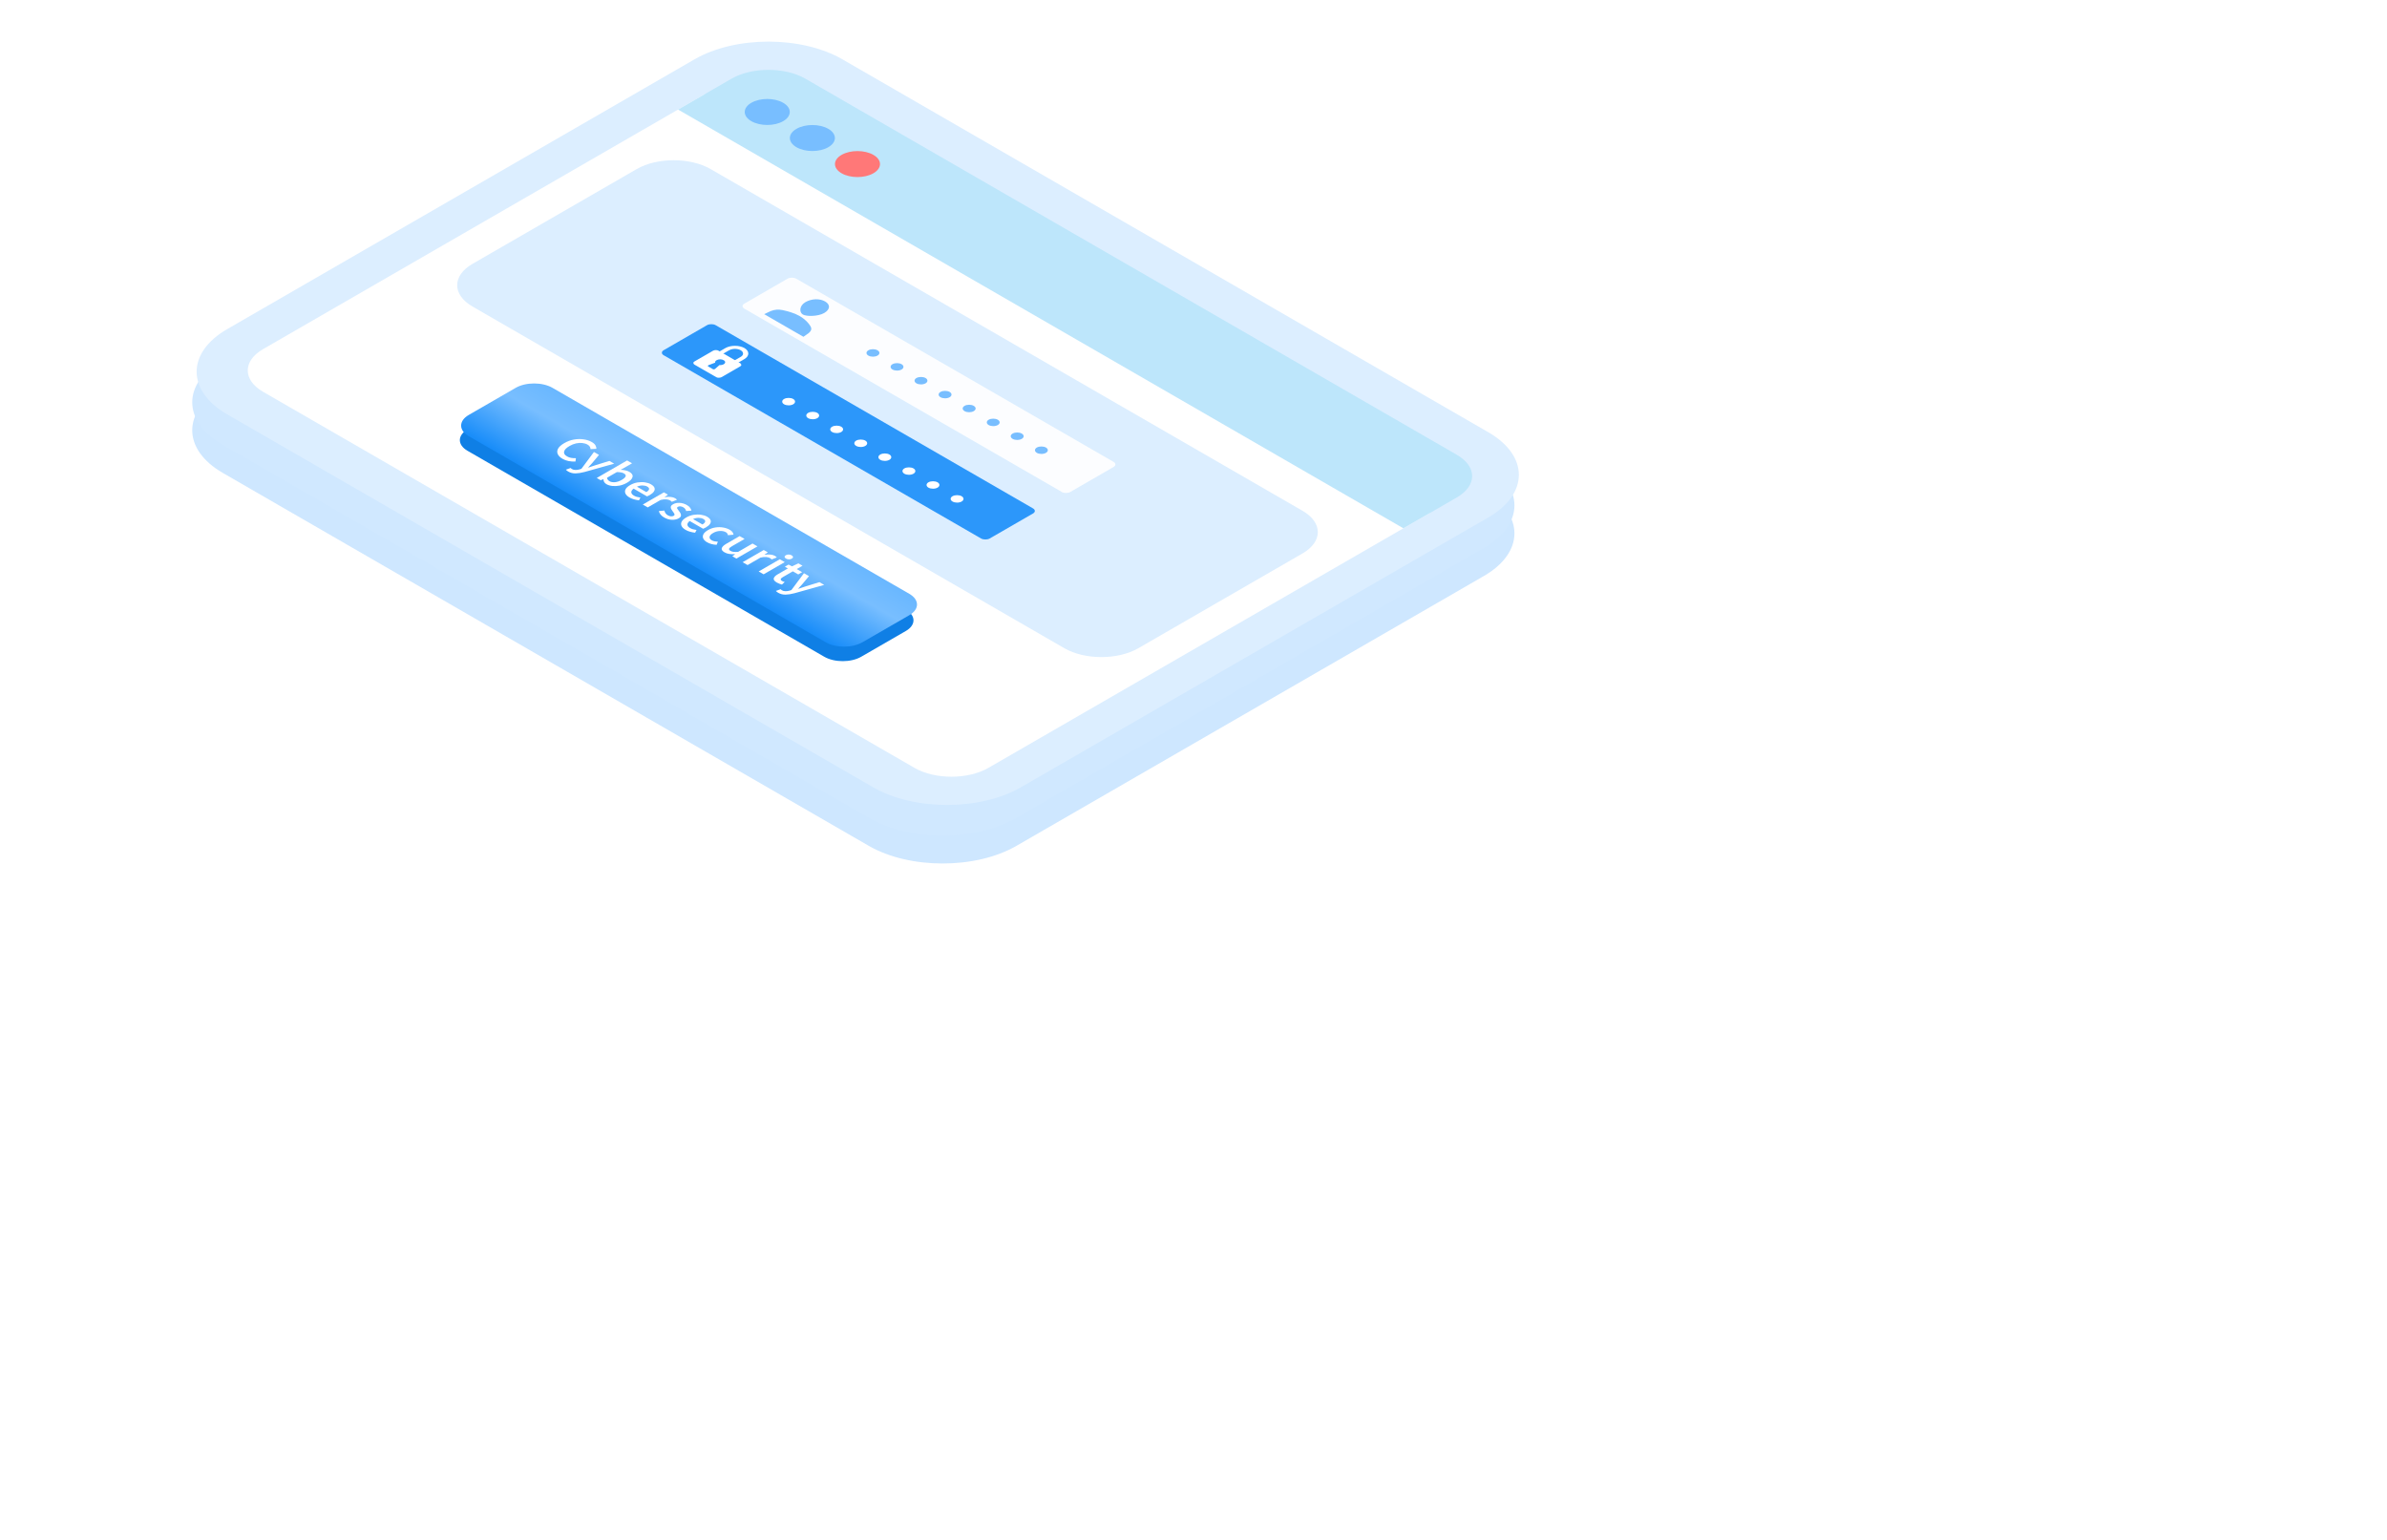 <?xml version="1.0" encoding="UTF-8"?> <svg xmlns="http://www.w3.org/2000/svg" width="620" height="400" viewBox="0 0 620 400" fill="none"><path d="M179.266 30.606C189.863 24.488 207.044 24.488 217.64 30.606L385.413 127.469C396.01 133.588 396.01 143.507 385.413 149.625L264.023 219.709C253.427 225.827 236.246 225.827 225.649 219.709L57.877 122.846C47.28 116.728 47.28 106.808 57.877 100.69L179.266 30.606Z" fill="#BDDFFF" fill-opacity="0.75"></path><path d="M179.268 23.333C189.865 17.215 207.045 17.215 217.642 23.333L385.415 120.197C396.011 126.315 396.011 136.234 385.415 142.352L264.025 212.436C253.428 218.555 236.248 218.555 225.651 212.436L57.879 115.573C47.282 109.455 47.282 99.536 57.879 93.418L179.268 23.333Z" fill="#D0E8FF"></path><path d="M180.412 15.399C191.009 9.281 208.19 9.281 218.787 15.399L386.559 112.263C397.156 118.381 397.156 128.3 386.559 134.418L265.17 204.503C254.573 210.621 237.392 210.621 226.795 204.503L59.023 107.639C48.426 101.521 48.426 91.602 59.023 85.484L180.412 15.399Z" fill="#DCEEFF"></path><g filter="url(#filter0_b_11272_42162)"><path d="M256.723 199.461C251.424 202.52 242.834 202.52 237.535 199.461L68.327 101.768C63.029 98.709 63.029 93.75 68.327 90.691L182.994 24.488L371.39 133.258L256.723 199.461Z" fill="white"></path></g><g filter="url(#filter1_b_11272_42162)"><path d="M190.006 20.441C195.304 17.382 203.895 17.382 209.193 20.441L378.401 118.134C383.7 121.193 383.7 126.152 378.401 129.211L364.517 137.227L176.122 28.457L190.006 20.441Z" fill="#BDE6FB"></path></g><path d="M203.425 31.474C201.141 32.793 197.437 32.793 195.153 31.474C192.869 30.156 192.869 28.018 195.153 26.699C197.437 25.38 201.141 25.38 203.425 26.699C205.709 28.018 205.709 30.156 203.425 31.474Z" fill="#78BEFF"></path><path d="M215.143 38.24C212.859 39.559 209.156 39.559 206.872 38.24C204.588 36.922 204.588 34.784 206.872 33.465C209.156 32.146 212.859 32.146 215.143 33.465C217.427 34.784 217.427 36.922 215.143 38.24Z" fill="#78BEFF"></path><path d="M226.86 45.006C224.576 46.325 220.873 46.325 218.589 45.006C216.305 43.687 216.305 41.549 218.589 40.23C220.873 38.912 224.576 38.912 226.86 40.23C229.144 41.549 229.144 43.687 226.86 45.006Z" fill="#FF7878"></path><path d="M164.238 74.99C169.537 71.931 178.127 71.931 183.426 74.99L227.228 100.279C232.526 103.338 232.526 108.298 227.228 111.357L221.219 114.826C215.921 117.885 207.33 117.885 202.032 114.826L158.23 89.537C152.932 86.478 152.932 81.518 158.23 78.459L164.238 74.99Z" fill="#DCEEFF"></path><path d="M165.381 43.914C170.679 40.855 179.27 40.855 184.568 43.914L338.315 132.68C343.614 135.739 343.614 140.699 338.315 143.758L295.658 168.386C290.36 171.445 281.77 171.445 276.471 168.386L122.724 79.62C117.426 76.561 117.426 71.601 122.724 68.542L165.381 43.914Z" fill="#DCEEFF"></path><g filter="url(#filter2_b_11272_42162)"><path d="M133.02 104.858C135.669 103.329 139.964 103.329 142.613 104.858L235.284 158.361C237.933 159.891 237.933 162.371 235.284 163.9L223.69 170.594C221.041 172.123 216.746 172.123 214.096 170.594L121.426 117.091C118.777 115.561 118.777 113.081 121.426 111.552L133.02 104.858Z" fill="#0F7FE5"></path></g><g filter="url(#filter3_b_11272_42162)"><path d="M133.93 100.752C136.579 99.223 140.874 99.223 143.523 100.752L236.194 154.256C238.843 155.785 238.843 158.265 236.194 159.795L224.028 166.819C221.378 168.348 217.083 168.348 214.434 166.819L121.763 113.315C119.114 111.786 119.114 109.306 121.763 107.777L133.93 100.752Z" fill="url(#paint0_linear_11272_42162)"></path></g><path d="M202.13 153.971C201.981 153.885 201.862 153.803 201.773 153.726C201.683 153.648 201.601 153.571 201.527 153.493L202.767 153.049C202.804 153.087 202.849 153.13 202.901 153.177C202.953 153.233 203.012 153.281 203.08 153.319C203.37 153.487 203.69 153.569 204.04 153.564C204.39 153.569 204.747 153.517 205.112 153.41L205.559 153.268L208.82 148.896L210.127 149.65L208.385 151.752C208.228 151.937 208.053 152.129 207.86 152.326C207.681 152.524 207.502 152.722 207.324 152.92L207.368 152.945C207.689 152.838 208.012 152.728 208.34 152.616C208.683 152.505 209.01 152.397 209.323 152.294L212.841 151.217L214.081 151.933L206.363 154.093C205.514 154.317 204.747 154.437 204.062 154.454C203.37 154.476 202.726 154.315 202.13 153.971Z" fill="white"></path><path d="M201.781 151.318C201.148 150.953 200.88 150.587 200.977 150.222C201.088 149.856 201.438 149.504 202.026 149.164L204.64 147.655L203.858 147.204L204.819 146.649L205.723 147.107L207.376 146.334L208.449 146.953L206.952 147.817L208.348 148.623L207.332 149.209L205.936 148.403L203.322 149.912C202.682 150.282 202.618 150.615 203.132 150.912C203.229 150.968 203.341 151.019 203.467 151.067C203.601 151.11 203.72 151.144 203.825 151.17L203.099 151.847C202.898 151.791 202.682 151.718 202.451 151.628C202.22 151.546 201.997 151.443 201.781 151.318Z" fill="white"></path><path d="M197.061 148.438L202.545 145.271L203.829 146.013L198.345 149.179L197.061 148.438ZM204.153 145.091C203.922 144.958 203.803 144.812 203.796 144.652C203.788 144.493 203.896 144.349 204.12 144.22C204.336 144.096 204.581 144.036 204.857 144.04C205.132 144.044 205.386 144.113 205.616 144.246C205.847 144.379 205.966 144.526 205.974 144.685C205.981 144.844 205.877 144.986 205.661 145.11C205.438 145.239 205.188 145.302 204.913 145.297C204.637 145.293 204.384 145.224 204.153 145.091Z" fill="white"></path><path d="M192.892 146.032L198.376 142.866L199.437 143.479L198.554 144.091L198.599 144.117C199.15 144.022 199.656 144.001 200.118 144.052C200.587 144.1 200.967 144.207 201.257 144.375C201.518 144.525 201.689 144.667 201.771 144.8L200.431 145.316C200.364 145.243 200.297 145.179 200.23 145.123C200.163 145.067 200.07 145.005 199.951 144.936C199.735 144.811 199.422 144.73 199.012 144.691C198.61 144.648 198.115 144.697 197.527 144.839L194.176 146.774L192.892 146.032Z" fill="white"></path><path d="M188.184 143.468C187.596 143.128 187.357 142.771 187.469 142.397C187.581 142.023 187.983 141.636 188.675 141.237L192.115 139.25L193.4 139.992L190.127 141.881C189.673 142.144 189.42 142.367 189.368 142.552C189.316 142.737 189.438 142.915 189.736 143.087C189.975 143.225 190.243 143.311 190.54 143.345C190.846 143.384 191.237 143.386 191.713 143.352L195.466 141.185L196.75 141.927L191.266 145.093L190.217 144.487L190.92 143.964L190.887 143.945C190.365 143.971 189.878 143.951 189.424 143.887C188.969 143.822 188.556 143.683 188.184 143.468Z" fill="white"></path><path d="M183.684 140.87C183.185 140.582 182.846 140.257 182.668 139.896C182.504 139.535 182.515 139.163 182.701 138.78C182.902 138.398 183.304 138.032 183.907 137.684C184.518 137.332 185.162 137.106 185.84 137.007C186.525 136.904 187.187 136.908 187.828 137.02C188.483 137.132 189.053 137.327 189.537 137.607C189.887 137.809 190.132 138.02 190.274 138.239C190.415 138.458 190.501 138.675 190.531 138.89L189.068 139.013C189.053 138.858 189.004 138.718 188.922 138.593C188.848 138.464 188.725 138.351 188.554 138.252C188.114 137.998 187.586 137.886 186.968 137.916C186.357 137.951 185.776 138.127 185.225 138.445C184.682 138.759 184.377 139.09 184.31 139.438C184.25 139.791 184.436 140.092 184.868 140.341C185.084 140.466 185.33 140.556 185.605 140.612C185.896 140.668 186.182 140.704 186.465 140.721L186.141 141.515C185.665 141.497 185.214 141.431 184.79 141.315C184.365 141.199 183.997 141.05 183.684 140.87Z" fill="white"></path><path d="M178.078 137.634C177.572 137.341 177.225 137.012 177.039 136.647C176.86 136.277 176.864 135.901 177.05 135.519C177.244 135.132 177.642 134.764 178.245 134.416C178.841 134.072 179.474 133.844 180.144 133.732C180.822 133.625 181.469 133.616 182.087 133.707C182.705 133.797 183.227 133.964 183.651 134.21C184.15 134.498 184.455 134.803 184.567 135.125C184.686 135.443 184.634 135.766 184.411 136.092C184.195 136.415 183.83 136.724 183.316 137.021C183.048 137.176 182.821 137.285 182.635 137.35L179.15 135.338C178.726 135.652 178.525 135.97 178.547 136.292C178.569 136.615 178.8 136.903 179.239 137.156C179.478 137.294 179.731 137.401 179.999 137.479C180.282 137.556 180.587 137.616 180.915 137.659L180.546 138.375C180.114 138.324 179.682 138.238 179.251 138.117C178.819 137.997 178.428 137.836 178.078 137.634ZM180.01 134.829L182.445 136.234C182.869 135.989 183.108 135.744 183.16 135.499C183.219 135.25 183.063 135.018 182.691 134.803C182.37 134.618 181.965 134.521 181.473 134.513C180.997 134.504 180.509 134.609 180.01 134.829Z" fill="white"></path><path d="M172.452 134.386C172.08 134.171 171.779 133.915 171.548 133.618C171.324 133.318 171.187 133.027 171.134 132.748L172.564 132.619C172.624 132.868 172.72 133.096 172.854 133.302C172.988 133.509 173.193 133.692 173.469 133.851C173.767 134.023 174.05 134.113 174.318 134.121C174.586 134.13 174.813 134.081 174.999 133.973C175.155 133.883 175.222 133.775 175.2 133.651C175.192 133.526 175.137 133.391 175.032 133.244C174.936 133.094 174.828 132.941 174.709 132.787C174.56 132.597 174.429 132.398 174.318 132.187C174.221 131.976 174.198 131.77 174.251 131.568C174.31 131.361 174.493 131.17 174.798 130.994C175.282 130.715 175.855 130.59 176.518 130.62C177.181 130.65 177.817 130.841 178.428 131.194C178.815 131.417 179.094 131.656 179.265 131.91C179.437 132.163 179.548 132.404 179.6 132.632L178.227 132.741C178.175 132.548 178.089 132.37 177.97 132.206C177.866 132.043 177.705 131.899 177.49 131.774C177.214 131.615 176.95 131.531 176.697 131.523C176.451 131.51 176.242 131.553 176.071 131.652C175.855 131.776 175.803 131.935 175.915 132.129C176.026 132.322 176.179 132.535 176.373 132.767C176.536 132.965 176.671 133.171 176.775 133.386C176.886 133.597 176.916 133.808 176.864 134.018C176.819 134.233 176.626 134.44 176.283 134.637C175.814 134.908 175.23 135.035 174.53 135.018C173.837 134.996 173.145 134.786 172.452 134.386Z" fill="white"></path><path d="M166.956 131.057L172.44 127.891L173.501 128.504L172.619 129.116L172.664 129.142C173.215 129.048 173.721 129.026 174.183 129.078C174.652 129.125 175.031 129.232 175.322 129.4C175.582 129.55 175.754 129.692 175.836 129.826L174.495 130.341C174.428 130.268 174.361 130.204 174.294 130.148C174.227 130.092 174.134 130.03 174.015 129.961C173.799 129.836 173.486 129.755 173.077 129.716C172.675 129.673 172.18 129.722 171.591 129.864L168.241 131.799L166.956 131.057Z" fill="white"></path><path d="M163.508 129.221C163.001 128.928 162.655 128.599 162.469 128.234C162.29 127.864 162.294 127.488 162.48 127.105C162.674 126.719 163.072 126.351 163.675 126.003C164.271 125.659 164.904 125.431 165.574 125.319C166.251 125.212 166.899 125.203 167.517 125.293C168.135 125.384 168.656 125.551 169.081 125.796C169.58 126.084 169.885 126.39 169.997 126.712C170.116 127.03 170.064 127.353 169.84 127.679C169.624 128.002 169.26 128.311 168.746 128.608C168.478 128.763 168.251 128.872 168.064 128.937L164.58 126.925C164.155 127.239 163.954 127.557 163.977 127.879C163.999 128.202 164.23 128.49 164.669 128.743C164.907 128.881 165.161 128.988 165.429 129.066C165.712 129.143 166.017 129.203 166.344 129.246L165.976 129.962C165.544 129.911 165.112 129.825 164.68 129.704C164.248 129.584 163.857 129.423 163.508 129.221ZM165.44 126.415L167.875 127.821C168.299 127.576 168.537 127.331 168.589 127.086C168.649 126.837 168.493 126.605 168.12 126.39C167.8 126.205 167.394 126.108 166.903 126.1C166.426 126.091 165.939 126.196 165.44 126.415Z" fill="white"></path><path d="M157.526 125.767C157.004 125.466 156.744 125.041 156.744 124.491L156.71 124.471L156.018 124.742L155.001 124.155L162.887 119.603L164.171 120.344L162.138 121.518L161.189 122.027C161.621 122.045 162.038 122.096 162.44 122.182C162.842 122.268 163.181 122.391 163.456 122.55C164.141 122.945 164.421 123.399 164.294 123.91C164.167 124.422 163.683 124.921 162.842 125.406C162.217 125.767 161.569 126.012 160.899 126.141C160.236 126.266 159.607 126.294 159.011 126.225C158.43 126.156 157.935 126.004 157.526 125.767ZM158.319 125C158.683 125.211 159.149 125.295 159.715 125.252C160.281 125.209 160.873 125.009 161.491 124.652C162.042 124.334 162.377 124.033 162.496 123.749C162.615 123.465 162.466 123.203 162.049 122.962C161.662 122.739 161.055 122.625 160.229 122.621L157.671 124.097C157.701 124.304 157.771 124.482 157.883 124.633C158.01 124.783 158.155 124.905 158.319 125Z" fill="white"></path><path d="M147.583 122.478C147.434 122.392 147.315 122.311 147.226 122.233C147.137 122.156 147.055 122.078 146.98 122.001L148.22 121.556C148.257 121.595 148.302 121.638 148.354 121.685C148.406 121.741 148.466 121.788 148.533 121.827C148.823 121.995 149.143 122.076 149.493 122.072C149.843 122.076 150.201 122.025 150.565 121.917L151.012 121.775L154.273 117.403L155.58 118.158L153.838 120.26C153.681 120.445 153.507 120.636 153.313 120.834C153.134 121.032 152.956 121.229 152.777 121.427L152.821 121.453C153.142 121.345 153.466 121.236 153.793 121.124C154.136 121.012 154.463 120.905 154.776 120.802L158.294 119.725L159.534 120.441L151.816 122.601C150.967 122.824 150.201 122.945 149.515 122.962C148.823 122.983 148.179 122.822 147.583 122.478Z" fill="white"></path><path d="M146.105 119.173C145.495 118.82 145.085 118.416 144.877 117.961C144.668 117.505 144.694 117.03 144.955 116.536C145.23 116.041 145.77 115.562 146.574 115.098C147.371 114.638 148.201 114.33 149.065 114.175C149.944 114.021 150.785 114.004 151.589 114.124C152.401 114.24 153.112 114.474 153.722 114.827C154.184 115.093 154.5 115.383 154.672 115.697C154.843 116.011 154.921 116.306 154.906 116.581L153.376 116.665C153.384 116.445 153.328 116.237 153.209 116.039C153.104 115.841 152.911 115.661 152.628 115.497C152.233 115.27 151.771 115.128 151.243 115.072C150.729 115.016 150.185 115.05 149.612 115.175C149.046 115.304 148.488 115.527 147.937 115.846C147.103 116.327 146.63 116.811 146.518 117.296C146.414 117.778 146.667 118.195 147.278 118.547C147.605 118.737 147.963 118.866 148.35 118.934C148.745 118.999 149.158 119.027 149.59 119.018L149.467 119.889C148.827 119.915 148.22 119.869 147.646 119.753C147.088 119.637 146.574 119.444 146.105 119.173Z" fill="white"></path><path d="M198.036 102.333C197.426 102.685 196.389 102.649 195.718 102.262C195.046 101.874 194.985 101.276 195.595 100.923C196.205 100.571 197.243 100.606 197.914 100.994C198.585 101.381 198.646 101.98 198.036 102.333Z" fill="white"></path><path d="M204.413 106.014C203.803 106.367 202.766 106.331 202.095 105.944C201.423 105.556 201.362 104.957 201.972 104.605C202.582 104.253 203.62 104.288 204.291 104.676C204.962 105.063 205.023 105.662 204.413 106.014Z" fill="white"></path><path d="M210.788 109.695C210.178 110.047 209.141 110.012 208.47 109.624C207.798 109.237 207.737 108.638 208.347 108.286C208.957 107.934 209.995 107.969 210.666 108.356C211.337 108.744 211.398 109.343 210.788 109.695Z" fill="white"></path><path d="M217.165 113.377C216.555 113.729 215.518 113.694 214.847 113.306C214.175 112.919 214.114 112.32 214.724 111.968C215.334 111.616 216.371 111.651 217.043 112.038C217.714 112.426 217.775 113.025 217.165 113.377Z" fill="white"></path><path d="M223.542 117.059C222.932 117.411 221.895 117.376 221.223 116.988C220.552 116.6 220.491 116.002 221.101 115.649C221.711 115.297 222.748 115.332 223.42 115.72C224.091 116.108 224.152 116.706 223.542 117.059Z" fill="white"></path><path d="M229.919 120.74C229.309 121.093 228.272 121.057 227.6 120.67C226.929 120.282 226.868 119.683 227.478 119.331C228.088 118.979 229.125 119.014 229.797 119.402C230.468 119.789 230.529 120.388 229.919 120.74Z" fill="white"></path><path d="M236.296 124.422C235.686 124.774 234.649 124.739 233.977 124.351C233.306 123.964 233.245 123.365 233.855 123.013C234.465 122.661 235.502 122.696 236.174 123.084C236.845 123.471 236.906 124.07 236.296 124.422Z" fill="white"></path><path d="M242.671 128.103C242.061 128.455 241.024 128.42 240.352 128.032C239.681 127.645 239.62 127.046 240.23 126.694C240.84 126.342 241.877 126.377 242.549 126.764C243.22 127.152 243.281 127.751 242.671 128.103Z" fill="white"></path><path opacity="0.9" d="M275.772 127.771L193.332 80.175C193.027 79.999 192.875 79.77 192.875 79.523C192.874 79.276 193.027 79.047 193.332 78.871L204.557 72.391C204.862 72.215 205.259 72.126 205.686 72.126C206.113 72.126 206.509 72.215 206.814 72.391L289.254 119.987C289.559 120.164 289.712 120.393 289.712 120.639C289.712 120.886 289.559 121.115 289.254 121.291L277.999 127.789C277.694 127.965 277.297 128.053 276.87 128.053C276.443 128.053 276.047 127.965 275.741 127.789L275.772 127.771Z" fill="white"></path><path d="M254.816 139.87L172.376 92.273C172.071 92.097 171.918 91.868 171.918 91.622C171.918 91.375 172.071 91.146 172.376 90.97L183.631 84.472C183.936 84.296 184.333 84.207 184.76 84.208C185.187 84.208 185.584 84.296 185.889 84.472L268.328 132.068C268.633 132.245 268.786 132.474 268.786 132.72C268.786 132.967 268.634 133.196 268.329 133.372L257.073 139.87C256.768 140.046 256.372 140.134 255.945 140.134C255.517 140.134 255.121 140.046 254.816 139.87Z" fill="#2C97FA"></path><path d="M208.556 81.708C209.471 82.237 212.491 82.219 214.077 81.303C215.663 80.388 215.724 79.12 214.32 78.309C212.917 77.499 210.812 77.552 209.195 78.485C207.579 79.418 207.579 81.144 208.525 81.691L208.556 81.708Z" fill="#78BEFF"></path><path d="M210.052 86.517C210.418 86.2 210.632 85.9 210.693 85.619C210.754 85.337 210.693 85.055 210.509 84.738C210.265 84.315 209.93 83.875 209.472 83.434C209.014 82.994 208.465 82.536 207.763 82.131C207.061 81.726 206.329 81.409 205.506 81.144C204.682 80.88 203.919 80.686 203.248 80.546C202.699 80.44 202.211 80.404 201.723 80.44C201.234 80.475 200.716 80.598 200.167 80.809C200.045 80.88 199.404 81.144 198.489 81.602L208.68 87.485C209.473 86.922 209.991 86.587 210.052 86.517Z" fill="#78BEFF"></path><path d="M193.398 90.426C192.025 89.633 189.768 89.633 188.395 90.425L186.199 91.694C185.925 91.852 185.925 92.099 186.199 92.257C186.474 92.416 186.901 92.416 187.175 92.257L189.372 90.989C189.677 90.813 190.073 90.69 190.47 90.637C191.141 90.567 191.873 90.672 192.392 90.972C192.91 91.271 193.094 91.694 192.972 92.082C192.88 92.311 192.697 92.522 192.362 92.716L190.165 93.984C189.891 94.142 189.891 94.389 190.166 94.547C190.44 94.706 190.867 94.706 191.142 94.547L193.338 93.279C194.711 92.487 194.71 91.183 193.337 90.391L193.398 90.426Z" fill="white"></path><path d="M192.545 94.759C192.545 94.759 192.453 94.459 192.27 94.353L186.626 91.095C186.443 90.989 186.198 90.918 185.924 90.936C185.68 90.936 185.405 90.989 185.222 91.094L180.372 93.895C180.189 94 180.067 94.141 180.098 94.3C180.098 94.441 180.189 94.599 180.373 94.705L186.017 97.964C186.2 98.069 186.444 98.14 186.719 98.122C186.993 98.105 187.237 98.069 187.42 97.964L192.27 95.164C192.453 95.058 192.575 94.917 192.545 94.759ZM186.291 95.339L185.711 95.85C185.711 95.85 185.559 95.938 185.437 95.938C185.345 95.956 185.223 95.921 185.162 95.885L183.942 95.181C183.942 95.181 183.82 95.075 183.85 95.022C183.881 94.969 183.911 94.916 184.003 94.864L185.772 94.194C185.681 93.966 185.833 93.737 186.138 93.56C186.657 93.261 187.45 93.261 187.968 93.561C188.487 93.86 188.487 94.318 187.969 94.617C187.664 94.793 187.237 94.864 186.87 94.829L186.291 95.339Z" fill="white"></path><path d="M225.551 92.366C226.208 92.746 227.273 92.746 227.93 92.366C228.587 91.987 228.587 91.372 227.93 90.992C227.273 90.613 226.208 90.613 225.551 90.992C224.894 91.372 224.894 91.987 225.551 92.366Z" fill="#78BEFF"></path><path d="M234.184 95.977C233.513 96.364 232.446 96.346 231.805 95.976C231.164 95.606 231.164 94.972 231.805 94.603C232.445 94.233 233.543 94.233 234.184 94.603C234.825 94.973 234.825 95.607 234.184 95.977Z" fill="#78BEFF"></path><path d="M240.409 99.57C239.738 99.957 238.67 99.94 238.029 99.57C237.389 99.2 237.389 98.566 238.029 98.196C238.67 97.826 239.768 97.826 240.409 98.196C241.049 98.566 241.05 99.2 240.409 99.57Z" fill="#78BEFF"></path><path d="M246.665 103.182C245.994 103.569 244.926 103.551 244.285 103.181C243.645 102.812 243.644 102.177 244.285 101.808C244.926 101.438 246.024 101.438 246.665 101.808C247.305 102.178 247.305 102.812 246.665 103.182Z" fill="#78BEFF"></path><path d="M250.539 106.793C251.196 107.172 252.262 107.173 252.919 106.793C253.576 106.414 253.576 105.799 252.918 105.419C252.261 105.04 251.196 105.04 250.539 105.419C249.882 105.799 249.882 106.414 250.539 106.793Z" fill="#78BEFF"></path><path d="M259.173 110.404C258.502 110.791 257.434 110.773 256.793 110.403C256.152 110.033 256.152 109.399 256.793 109.03C257.433 108.66 258.532 108.66 259.172 109.03C259.813 109.4 259.813 110.034 259.173 110.404Z" fill="#78BEFF"></path><path d="M263.018 113.997C263.675 114.376 264.74 114.376 265.397 113.997C266.054 113.618 266.054 113.003 265.397 112.623C264.74 112.244 263.674 112.244 263.017 112.623C262.36 113.002 262.361 113.617 263.018 113.997Z" fill="#78BEFF"></path><path d="M271.682 117.626C271.011 118.014 269.944 117.996 269.303 117.626C268.662 117.256 268.662 116.622 269.303 116.252C269.943 115.883 271.041 115.883 271.682 116.253C272.323 116.623 272.323 117.257 271.682 117.626Z" fill="#78BEFF"></path><path d="M206.03 105.011C205.359 105.398 204.291 105.38 203.651 105.01C203.01 104.64 203.01 104.006 203.65 103.637C204.291 103.267 205.389 103.267 206.03 103.637C206.67 104.007 206.671 104.641 206.03 105.011Z" fill="white"></path><path d="M212.284 108.621C211.613 109.008 210.545 108.991 209.904 108.621C209.264 108.251 209.264 107.617 209.904 107.247C210.545 106.877 211.643 106.877 212.284 107.247C212.924 107.617 212.925 108.251 212.284 108.621Z" fill="white"></path><path d="M218.507 112.215C217.836 112.602 216.768 112.584 216.127 112.214C215.486 111.845 215.486 111.21 216.127 110.841C216.767 110.471 217.866 110.471 218.506 110.841C219.147 111.211 219.147 111.845 218.507 112.215Z" fill="white"></path><path d="M224.762 115.826C224.091 116.213 223.024 116.196 222.383 115.826C221.742 115.456 221.742 114.822 222.383 114.452C223.023 114.082 224.121 114.082 224.762 114.452C225.403 114.822 225.403 115.456 224.762 115.826Z" fill="white"></path><path d="M231.018 119.438C230.347 119.825 229.28 119.807 228.639 119.437C227.998 119.067 227.998 118.433 228.639 118.064C229.279 117.694 230.377 117.694 231.018 118.064C231.659 118.434 231.659 119.068 231.018 119.438Z" fill="white"></path><path d="M237.27 123.048C236.599 123.435 235.532 123.418 234.891 123.048C234.25 122.678 234.25 122.044 234.89 121.674C235.531 121.304 236.629 121.304 237.27 121.674C237.911 122.044 237.911 122.678 237.27 123.048Z" fill="white"></path><path d="M243.526 126.659C242.855 127.047 241.787 127.029 241.147 126.659C240.506 126.289 240.506 125.655 241.146 125.285C241.787 124.916 242.885 124.916 243.526 125.286C244.167 125.656 244.167 126.29 243.526 126.659Z" fill="white"></path><path d="M249.782 130.271C249.111 130.658 248.043 130.641 247.403 130.271C246.762 129.901 246.762 129.267 247.402 128.897C248.043 128.527 249.141 128.527 249.782 128.897C250.422 129.267 250.423 129.901 249.782 130.271Z" fill="white"></path><defs><filter id="filter0_b_11272_42162" x="54.353" y="14.488" width="327.035" height="197.267" filterUnits="userSpaceOnUse" color-interpolation-filters="sRGB"><feFlood flood-opacity="0" result="BackgroundImageFix"></feFlood><feGaussianBlur in="BackgroundImageFix" stdDeviation="5"></feGaussianBlur><feComposite in2="SourceAlpha" operator="in" result="effect1_backgroundBlur_11272_42162"></feComposite><feBlend mode="normal" in="SourceGraphic" in2="effect1_backgroundBlur_11272_42162" result="shape"></feBlend></filter><filter id="filter1_b_11272_42162" x="166.121" y="8.147" width="226.254" height="139.08" filterUnits="userSpaceOnUse" color-interpolation-filters="sRGB"><feFlood flood-opacity="0" result="BackgroundImageFix"></feFlood><feGaussianBlur in="BackgroundImageFix" stdDeviation="5"></feGaussianBlur><feComposite in2="SourceAlpha" operator="in" result="effect1_backgroundBlur_11272_42162"></feComposite><feBlend mode="normal" in="SourceGraphic" in2="effect1_backgroundBlur_11272_42162" result="shape"></feBlend></filter><filter id="filter2_b_11272_42162" x="95.287" y="79.558" width="166.137" height="116.335" filterUnits="userSpaceOnUse" color-interpolation-filters="sRGB"><feFlood flood-opacity="0" result="BackgroundImageFix"></feFlood><feGaussianBlur in="BackgroundImageFix" stdDeviation="12.076"></feGaussianBlur><feComposite in2="SourceAlpha" operator="in" result="effect1_backgroundBlur_11272_42162"></feComposite><feBlend mode="normal" in="SourceGraphic" in2="effect1_backgroundBlur_11272_42162" result="shape"></feBlend></filter><filter id="filter3_b_11272_42162" x="95.625" y="75.453" width="166.709" height="116.665" filterUnits="userSpaceOnUse" color-interpolation-filters="sRGB"><feFlood flood-opacity="0" result="BackgroundImageFix"></feFlood><feGaussianBlur in="BackgroundImageFix" stdDeviation="12.076"></feGaussianBlur><feComposite in2="SourceAlpha" operator="in" result="effect1_backgroundBlur_11272_42162"></feComposite><feBlend mode="normal" in="SourceGraphic" in2="effect1_backgroundBlur_11272_42162" result="shape"></feBlend></filter><linearGradient id="paint0_linear_11272_42162" x1="189.859" y1="127.504" x2="178.979" y2="146.349" gradientUnits="userSpaceOnUse"><stop stop-color="#69B7FF"></stop><stop offset="0.339" stop-color="#78BEFF"></stop><stop offset="1" stop-color="#178CF9"></stop></linearGradient></defs></svg> 